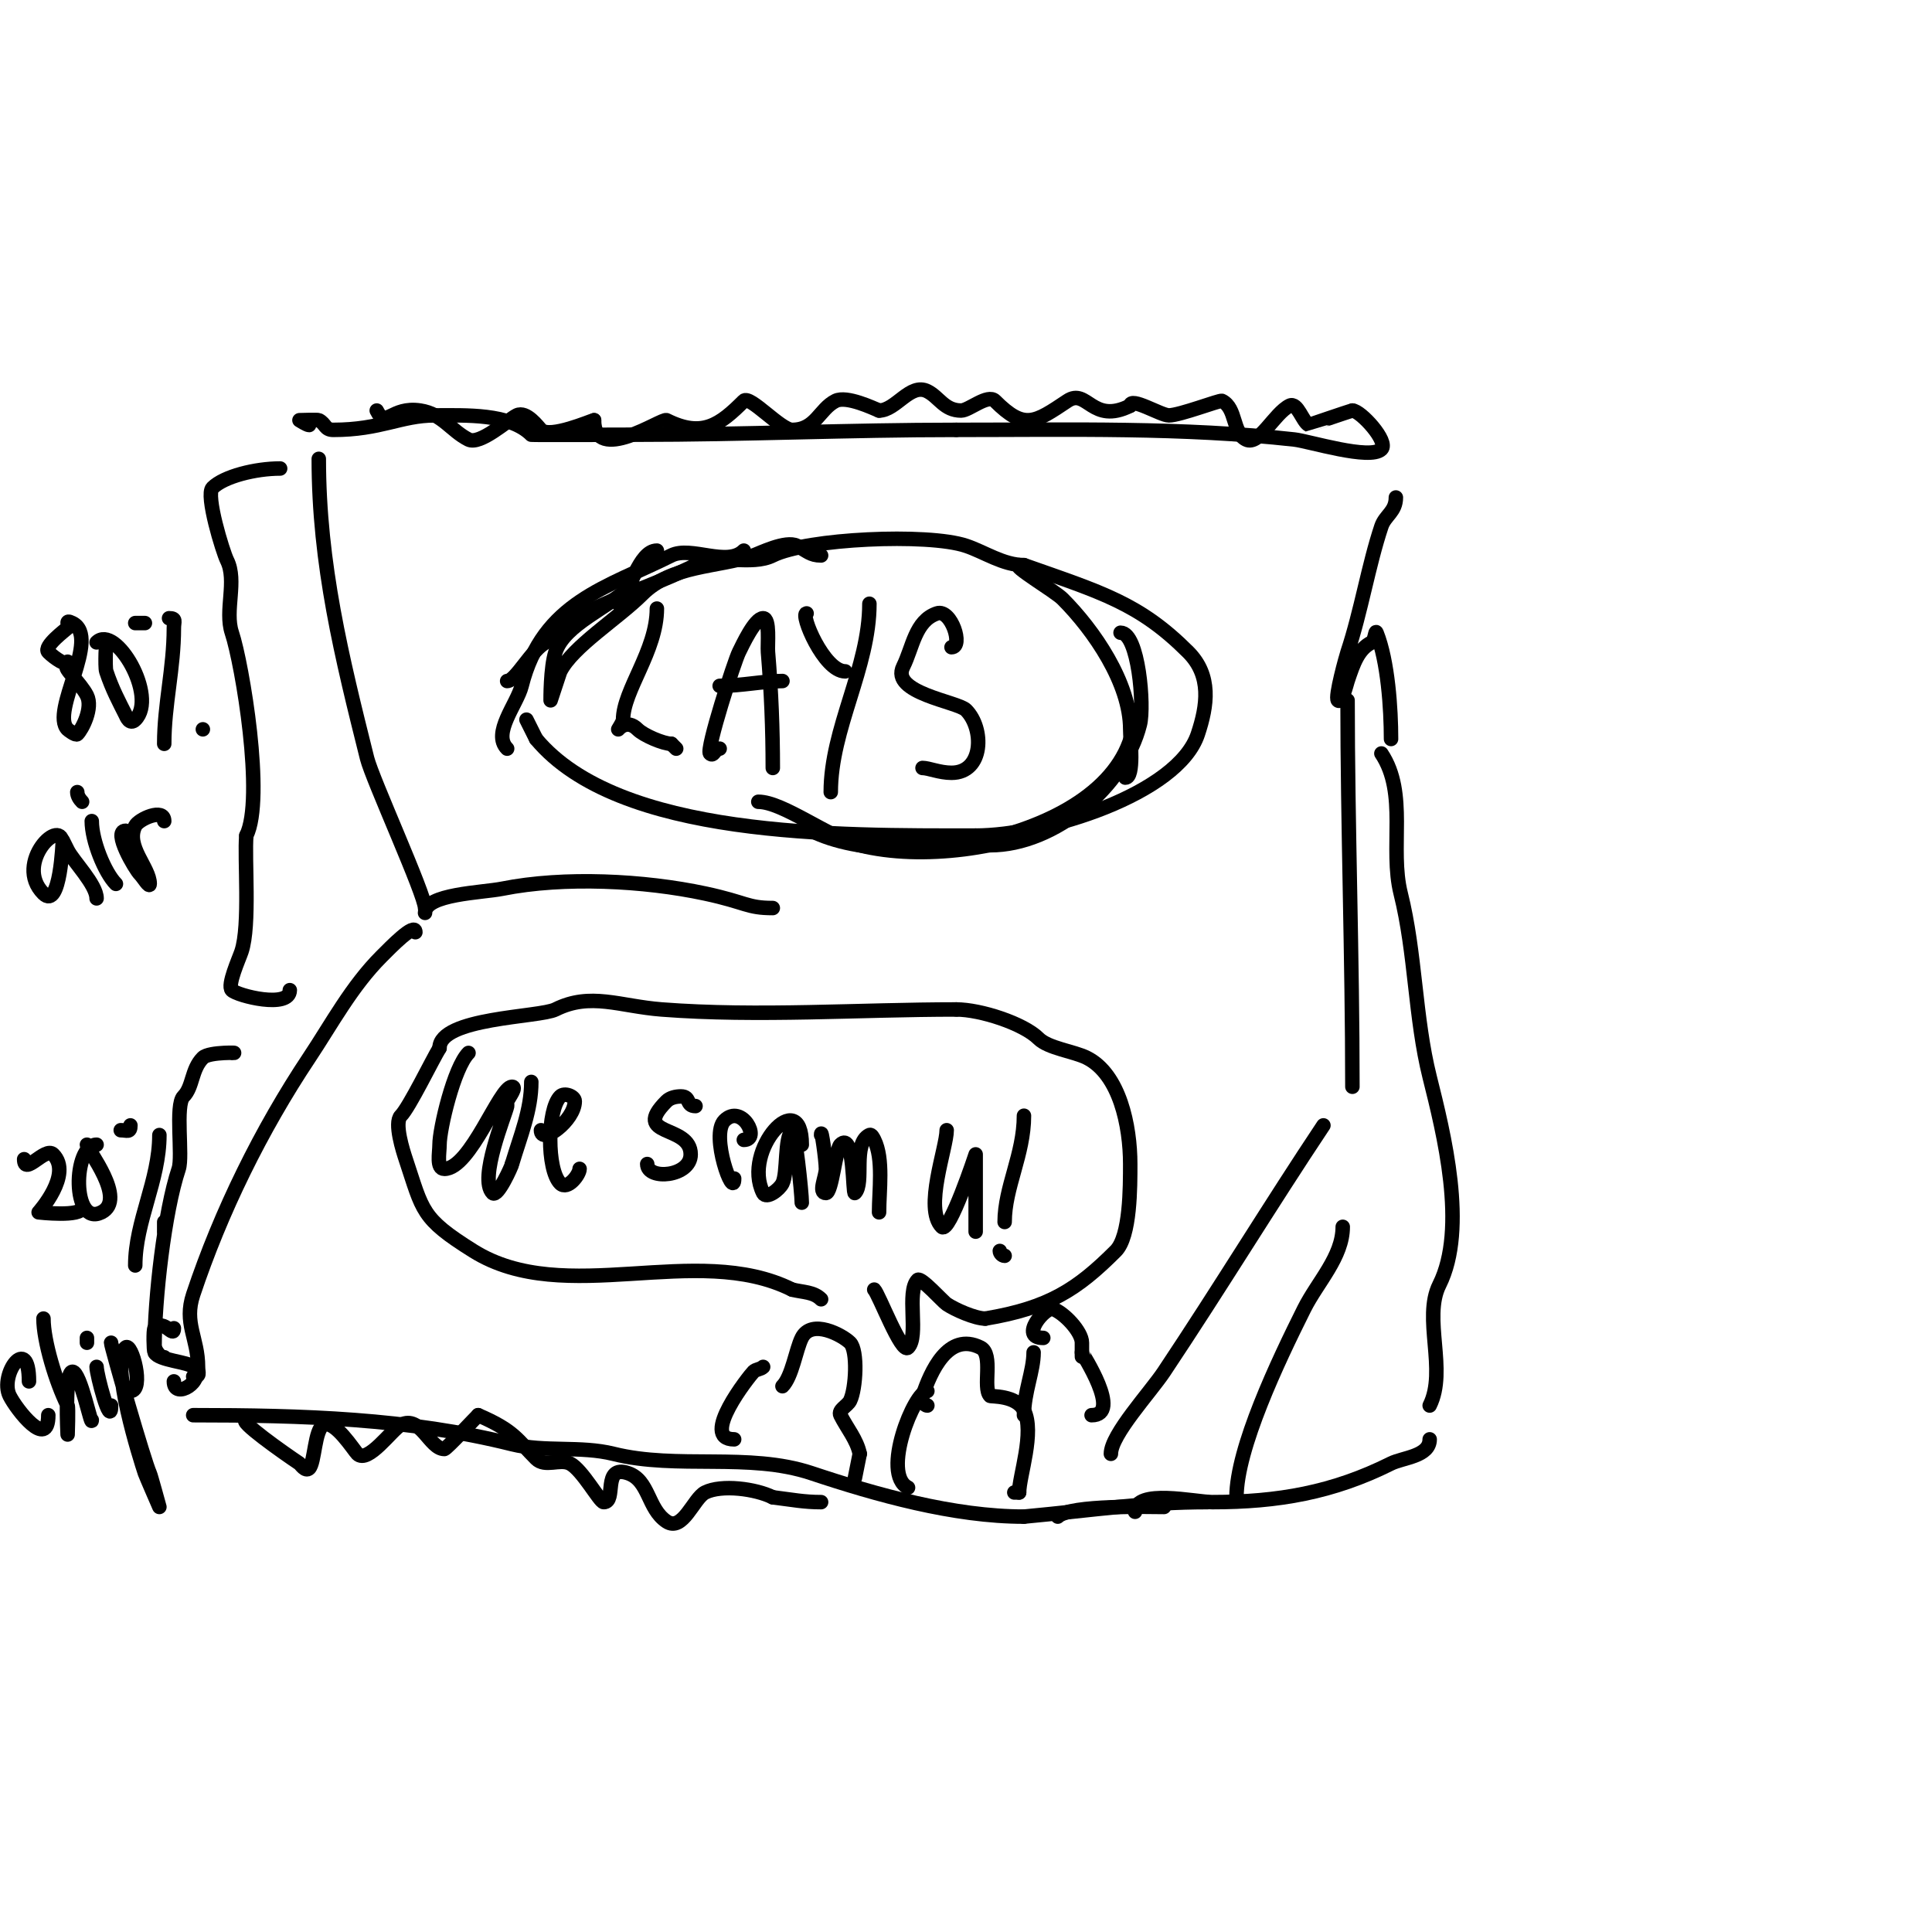 <svg viewBox='0 0 400 400' version='1.1' xmlns='http://www.w3.org/2000/svg' xmlns:xlink='http://www.w3.org/1999/xlink'><g fill='none' stroke='#000000' stroke-width='3' stroke-linecap='round' stroke-linejoin='round'><path d='M64,88c-0.433,0 -2,-1 -2,-1c0,0 3.751,-0.125 4,0c1.427,0.714 1.212,2 3,2c9.847,0 14.008,-3 21,-3'/><path d='M90,86c6.379,0 15.566,-0.434 20,4c0.084,0.084 20.566,0 22,0c22.007,0 43.864,-1 66,-1'/><path d='M198,89c23.439,0 46.885,-0.568 70,2c2.979,0.331 15.686,4.314 18,2c1.576,-1.576 -4.331,-8 -6,-8'/><path d='M280,85c-1.067,0.267 -8.98,3.01 -9,3c-1.333,-0.666 -2.37,-4.815 -4,-4c-3.175,1.588 -6.334,8.333 -9,7c-2.915,-1.457 -1.949,-6.474 -5,-8c-0.419,-0.21 -8.737,3 -11,3c-1.671,0 -8,-3.932 -8,-2'/><path d='M234,84c-7.925,3.962 -8.902,-3.732 -13,-1c-6.772,4.515 -8.907,6.093 -15,0c-1.487,-1.487 -5.388,2 -7,2c-3.505,0 -4.547,-2.774 -7,-4c-3.554,-1.777 -6.5,4 -10,4'/><path d='M182,85c-1.134,-0.453 -6.71,-3.145 -9,-2c-3.363,1.682 -4.072,6 -9,6c-2.396,0 -8.769,-7.231 -10,-6c-4.921,4.921 -8.581,7.71 -16,4c-0.944,-0.472 -15,9.225 -15,0'/><path d='M123,87c-0.664,0.133 -9.169,3.831 -11,2c-0.521,-0.521 -3.009,-3.995 -5,-3c-1.866,0.933 -7.6,6.2 -10,5c-3.602,-1.801 -5.39,-5.291 -10,-6c-6.012,-0.925 -7.071,3.857 -9,0'/><path d='M66,95c0,21.896 4.794,41.174 10,62c1.086,4.343 12,28.252 12,31'/><path d='M88,189c0,-3.928 11.816,-4.163 16,-5c12.788,-2.558 29.381,-1.704 42,1c8.54,1.83 8.633,3 14,3'/><path d='M86,193c0,-2.174 -5.207,3.207 -7,5c-6.232,6.232 -10.365,14.047 -15,21c-9.864,14.796 -18.259,31.777 -24,49c-1.989,5.967 1,9.006 1,15c0,1.333 0.567,2 -1,2'/><path d='M40,293c22.511,0 44.656,0.664 66,6c6.734,1.683 14.239,0.31 21,2c13.178,3.294 28.056,-0.315 41,4c13.484,4.495 29.475,9 44,9'/><path d='M212,314c14.919,-1.399 24.937,-3 38,-3'/><path d='M256,310c0,-10.134 8.595,-28.189 14,-39c2.769,-5.539 8,-10.792 8,-17'/><path d='M230,301c0,-3.945 8.141,-12.711 11,-17c11.693,-17.539 22.032,-34.548 33,-51'/><path d='M280,225c0,-26.824 -1,-54.361 -1,-80'/><path d='M286,156c5.52,8.28 1.641,19.563 4,29c3.095,12.381 2.921,25.686 6,38c2.893,11.572 7.86,31.28 2,43c-3.461,6.923 1.656,17.689 -2,25'/><path d='M296,298c0,3.54 -5.56,3.78 -8,5c-12.016,6.008 -23.409,8 -37,8c-3.57,0 -16,-2.888 -16,2'/><path d='M241,312c-2.631,0 -19.519,-0.481 -22,2'/><path d='M51,294c-1.93,0 7.662,6.775 11,9c0.234,0.156 1.237,1.763 2,1c1.18,-1.18 1.115,-8.057 3,-9c2.277,-1.138 6.247,5.247 7,6c2.156,2.156 7.185,-5.092 9,-6c4.132,-2.066 5.922,5 9,5c0.416,0 6.782,-6.825 7,-7'/><path d='M99,293c7.496,3.213 8.116,5.116 12,9c1.863,1.863 4.901,-0.05 7,1c2.562,1.281 6.178,8 7,8c2.713,0 -0.376,-7.792 5,-6c4.447,1.482 4.046,7.364 8,10c3.36,2.24 5.595,-4.797 8,-6c3.382,-1.691 10.446,-0.777 14,1'/><path d='M160,310c4.145,0.518 6.467,1 10,1'/><path d='M105,141c1.748,0 5.118,-6.559 8,-8c2.871,-1.436 5.028,-4.514 8,-6c7.895,-3.948 16.19,-6.595 23,-10c4.904,-2.452 11.555,0.223 16,-2c6.98,-3.49 32.06,-4.647 40,-2c3.793,1.264 7.713,4 12,4'/><path d='M212,117c16.158,5.703 23.918,7.918 34,18c4.888,4.888 3.965,11.106 2,17c-4.157,12.473 -31.688,21 -46,21'/><path d='M202,173c-28.545,0 -73.906,0.513 -91,-20'/><path d='M111,153l-2,-4'/><path d='M136,126c0,8.718 -7,16.955 -7,23c0,0.433 -1,2 -1,2c0,0 1.764,-2.236 4,0c1.253,1.253 5.333,3 7,3'/><path d='M139,154l1,1'/><path d='M149,155c-1.029,0 -1.255,1.745 -2,1c-0.832,-0.832 5.026,-19.052 6,-21c0.699,-1.398 3.269,-7 5,-7c1.468,0 0.868,5.418 1,7c0.676,8.108 1,15.905 1,24'/><path d='M149,142c4.495,0 9.039,-1 13,-1'/><path d='M167,127c-1.403,0 3.555,12 8,12'/><path d='M180,125c0,13.248 -8,25.816 -8,39'/><path d='M197,134c2.512,0 -0.056,-7.981 -3,-7c-4.532,1.511 -5.021,7.041 -7,11c-2.731,5.462 11.263,7.263 13,9c3.816,3.816 3.683,13 -3,13c-2.466,0 -4.737,-1 -6,-1'/><path d='M191,159'/><path d='M58,97c-5.113,0 -11.63,1.63 -14,4c-1.486,1.486 2.14,13.281 3,15c2.135,4.271 -0.524,10.428 1,15c2.15,6.45 6.819,34.362 3,42'/><path d='M51,173c-0.425,4.68 0.818,18.545 -1,24c-0.507,1.522 -3.01,6.99 -2,8c1.168,1.168 12,3.896 12,0'/><path d='M14,137c0,1.069 -2.663,-0.663 -4,-2c-1.127,-1.127 3.695,-4.695 4,-5c0.444,-0.444 -0.778,-1.889 1,-1c5.961,2.98 -4.654,18.346 -1,22c0.1,0.1 1.667,1.333 2,1c1.027,-1.027 3.288,-5.424 2,-8c-1.281,-2.561 -5.183,-6 -4,-6'/><path d='M22,134c0,-2.265 -0.314,4.058 0,5c1.257,3.772 2.663,6.326 4,9c0.167,0.333 0.833,2.167 2,1c4.761,-4.761 -4.103,-19.897 -8,-16'/><path d='M28,129c0.667,0 1.333,0 2,0'/><path d='M35,128c1.567,0 1,0.667 1,2c0,8.424 -2,15.837 -2,24'/><path d='M42,147'/><path d='M13,175c0,-6.485 -10.304,3.696 -4,10c3.519,3.519 4,-11 4,-11c0,0 0.667,1.333 1,2c1.165,2.33 6,7.143 6,10'/><path d='M19,170c0,4.08 2.699,10.699 5,13'/><path d='M17,166c-0.527,-0.527 -1,-1.255 -1,-2'/><path d='M26,172c-2.709,0 1.966,7.966 3,9c0.667,0.667 2,2.943 2,2c0,-3.392 -5.107,-7.786 -3,-12c0.7,-1.4 6,-3.815 6,-1'/><path d='M42,151c0,1.333 0,1.333 0,0'/><path d='M48,218c2.331,0 -4.674,-0.326 -6,1c-2.405,2.405 -2.024,6.024 -4,8c-1.773,1.773 -0.117,12.352 -1,15c-2.966,8.899 -5,26.964 -5,37'/><path d='M32,279c0.422,0.843 1.057,2 2,2'/><path d='M5,240c0,3.581 4.367,-2.633 6,-1c4.106,4.106 -3,12 -3,12c0,0 9,1.037 9,-1'/><path d='M20,237c-4.925,0 -5.176,17.088 1,14c5.384,-2.692 -3,-12.967 -3,-14'/><path d='M25,234c1.333,0 2,0.567 2,-1'/><path d='M33,235c0,9.458 -5,17.827 -5,27'/><path d='M34,255c0,-0.667 0,-1.333 0,-2'/><path d='M6,286c0,-10.05 -6.189,-1.379 -4,3c1.405,2.809 8,11.343 8,4'/><path d='M9,273c0,4.618 2.562,13.124 5,18c0.197,0.395 0,6 0,6c0,0 -0.681,-13 1,-13c1.648,0 4,11.788 4,10'/><path d='M20,283c0,1.574 3,12.89 3,8'/><path d='M18,278c0,-0.333 0,-0.667 0,-1'/><path d='M23,278c0,0.744 6.998,24.996 8,27c0.192,0.384 2,7 2,7c0,0 -2.834,-6.503 -3,-7c-0.958,-2.874 -7.266,-22.734 -4,-26c1.256,-1.256 3.981,9 1,9'/><path d='M36,275c0,2.205 -1.972,-2.028 -4,0c-0.28,0.28 -0.205,4.591 0,5c0.837,1.674 6.94,1.94 8,3c2.749,2.749 -4,7.011 -4,3'/><path d='M97,218c-3.005,3.005 -6,15.703 -6,19c0,1.7 -0.7,5 1,5c5.419,0 11.427,-17 14,-17c1.054,0 -0.529,2.057 -1,3c-0.149,0.298 0.065,0.673 0,1c-0.349,1.743 -5.939,15.061 -3,18c1.007,1.007 4,-5.674 4,-6'/><path d='M106,241c1.789,-5.963 4,-11.187 4,-17'/><path d='M112,234c0,3.151 7,-2.008 7,-6c0,-1.004 -2.129,-1.871 -3,-1c-2.746,2.746 -2.816,15.184 0,18c1.498,1.498 4,-1.827 4,-3'/><path d='M144,229c-2.022,0 -0.978,-2 -3,-2c-1.054,0 -2.255,0.255 -3,1c-7.505,7.505 5,4.698 5,11c0,4.666 -9,5.387 -9,2'/><path d='M154,236c3.572,0 -0.413,-7.587 -4,-4c-3.005,3.005 2,16.581 2,12'/><path d='M166,237c0,-12.456 -12.44,1.12 -8,10c0.667,1.333 3.333,-0.667 4,-2c1.104,-2.207 0.35,-9.35 2,-11c0.532,-0.532 2,12.848 2,15'/><path d='M170,235c0,-1.836 1,5.181 1,7c0,1.667 -1.667,5 0,5c1.223,0 1.99,-8.99 3,-10c2.928,-2.928 2.503,10.497 3,10c2.047,-2.047 -0.574,-10.213 3,-12c0.422,-0.211 0.789,0.578 1,1c1.961,3.922 1,10.534 1,15'/><path d='M196,234c0,3.609 -4.773,16.227 -1,20c1.542,1.542 7,-15 7,-15c0,0 0,14.227 0,15c0,0.333 0,0.667 0,1'/><path d='M212,231c0,7.999 -4,14.829 -4,22'/><path d='M207,259c0,0.471 0.529,1 1,1'/><path d='M181,267c0.963,0.963 5.63,13.37 7,12c2.322,-2.322 -0.424,-11.576 2,-14c0.641,-0.641 5.223,4.482 6,5c1.75,1.167 5.883,3 8,3'/><path d='M204,273c13.14,-2.19 19.048,-6.048 27,-14c3.035,-3.035 3,-13.307 3,-18c0,-7.941 -2.197,-18.598 -9,-22c-2.703,-1.352 -7.952,-1.952 -10,-4c-3.086,-3.086 -11.992,-6 -17,-6'/><path d='M198,209c-19.966,0 -41.073,1.533 -61,0c-8.709,-0.67 -14.745,-3.628 -22,0c-3.294,1.647 -24,1.649 -24,8'/><path d='M91,217c-1.424,2.278 -6.25,12.25 -8,14c-1.458,1.458 0.479,7.437 1,9c3.584,10.752 3.131,12.207 14,19c18.989,11.868 46.112,-1.944 66,8'/><path d='M164,267c2.304,0.576 4.439,0.439 6,2'/><path d='M162,287c1.997,-1.997 2.794,-7.587 4,-10c2.022,-4.045 8.446,-0.554 10,1c1.625,1.625 1.219,9.562 0,12c-0.537,1.075 -2.537,1.925 -2,3c1.333,2.667 3.415,5.076 4,8'/><path d='M178,301l-1,5'/><path d='M158,283c-0.527,0.527 -1.473,0.473 -2,1c-0.773,0.773 -11.308,14 -4,14'/><path d='M192,291c-0.745,0 -1.236,-1.293 -1,-2c1.659,-4.978 5.303,-13.348 12,-10c2.769,1.385 0.362,8.362 2,10c0.172,0.172 5.412,-0.176 7,3c2.277,4.553 -1,13.587 -1,17'/><path d='M211,309l-1,0'/><path d='M192,288c-2.653,0 -9.656,17.172 -4,20'/><path d='M216,277c-5.093,0 0.43,-6.523 2,-6c2.246,0.749 6,4.687 6,7c0,0.458 0,4.68 0,2'/><path d='M224,280c0,0.222 8.459,13 2,13'/><path d='M214,280c0,3.867 -2,8.234 -2,13'/><path d='M289,103c0,2.975 -2.23,3.689 -3,6c-2.682,8.045 -4.2,17.599 -7,26c-0.29,0.871 -2.663,9.337 -2,10c0.796,0.796 1.811,-3.432 2,-4c1.251,-3.753 2.237,-6.618 5,-8c0.667,-0.333 0.723,-2.692 1,-2c2.362,5.905 3,15.785 3,22'/><path d='M211,117c-1.792,0 7.338,5.338 9,7c6.463,6.463 14,17.401 14,27c0,2.065 0.869,10 -1,10'/><path d='M232,131c3.715,0 4.963,15.147 4,19c-3.208,12.831 -17.614,25 -31,25'/><path d='M235,147c0,25.681 -47.883,34.559 -67,25'/><path d='M157,166c5.093,0 14.586,7.396 21,9c12.843,3.211 30.605,0.697 42,-5'/><path d='M170,115c-2.224,0 -2.868,-0.934 -5,-2c-2.328,-1.164 -7.788,1.596 -9,2c-7.527,2.509 -16.956,1.956 -23,8c-5.02,5.02 -14.434,10.868 -17,16c-0.02,0.04 -2,6 -2,6c0,0 -0.059,-6.822 1,-10c1.962,-5.886 11.179,-9.179 16,-14'/><path d='M154,114c-3.436,3.436 -10.964,-1.018 -15,1c-13.2,6.6 -26.67,9.682 -31,27c-0.949,3.795 -6.171,9.829 -3,13'/><path d='M128,125c2.423,-2.423 4.269,-11 8,-11'/></g>
</svg>
